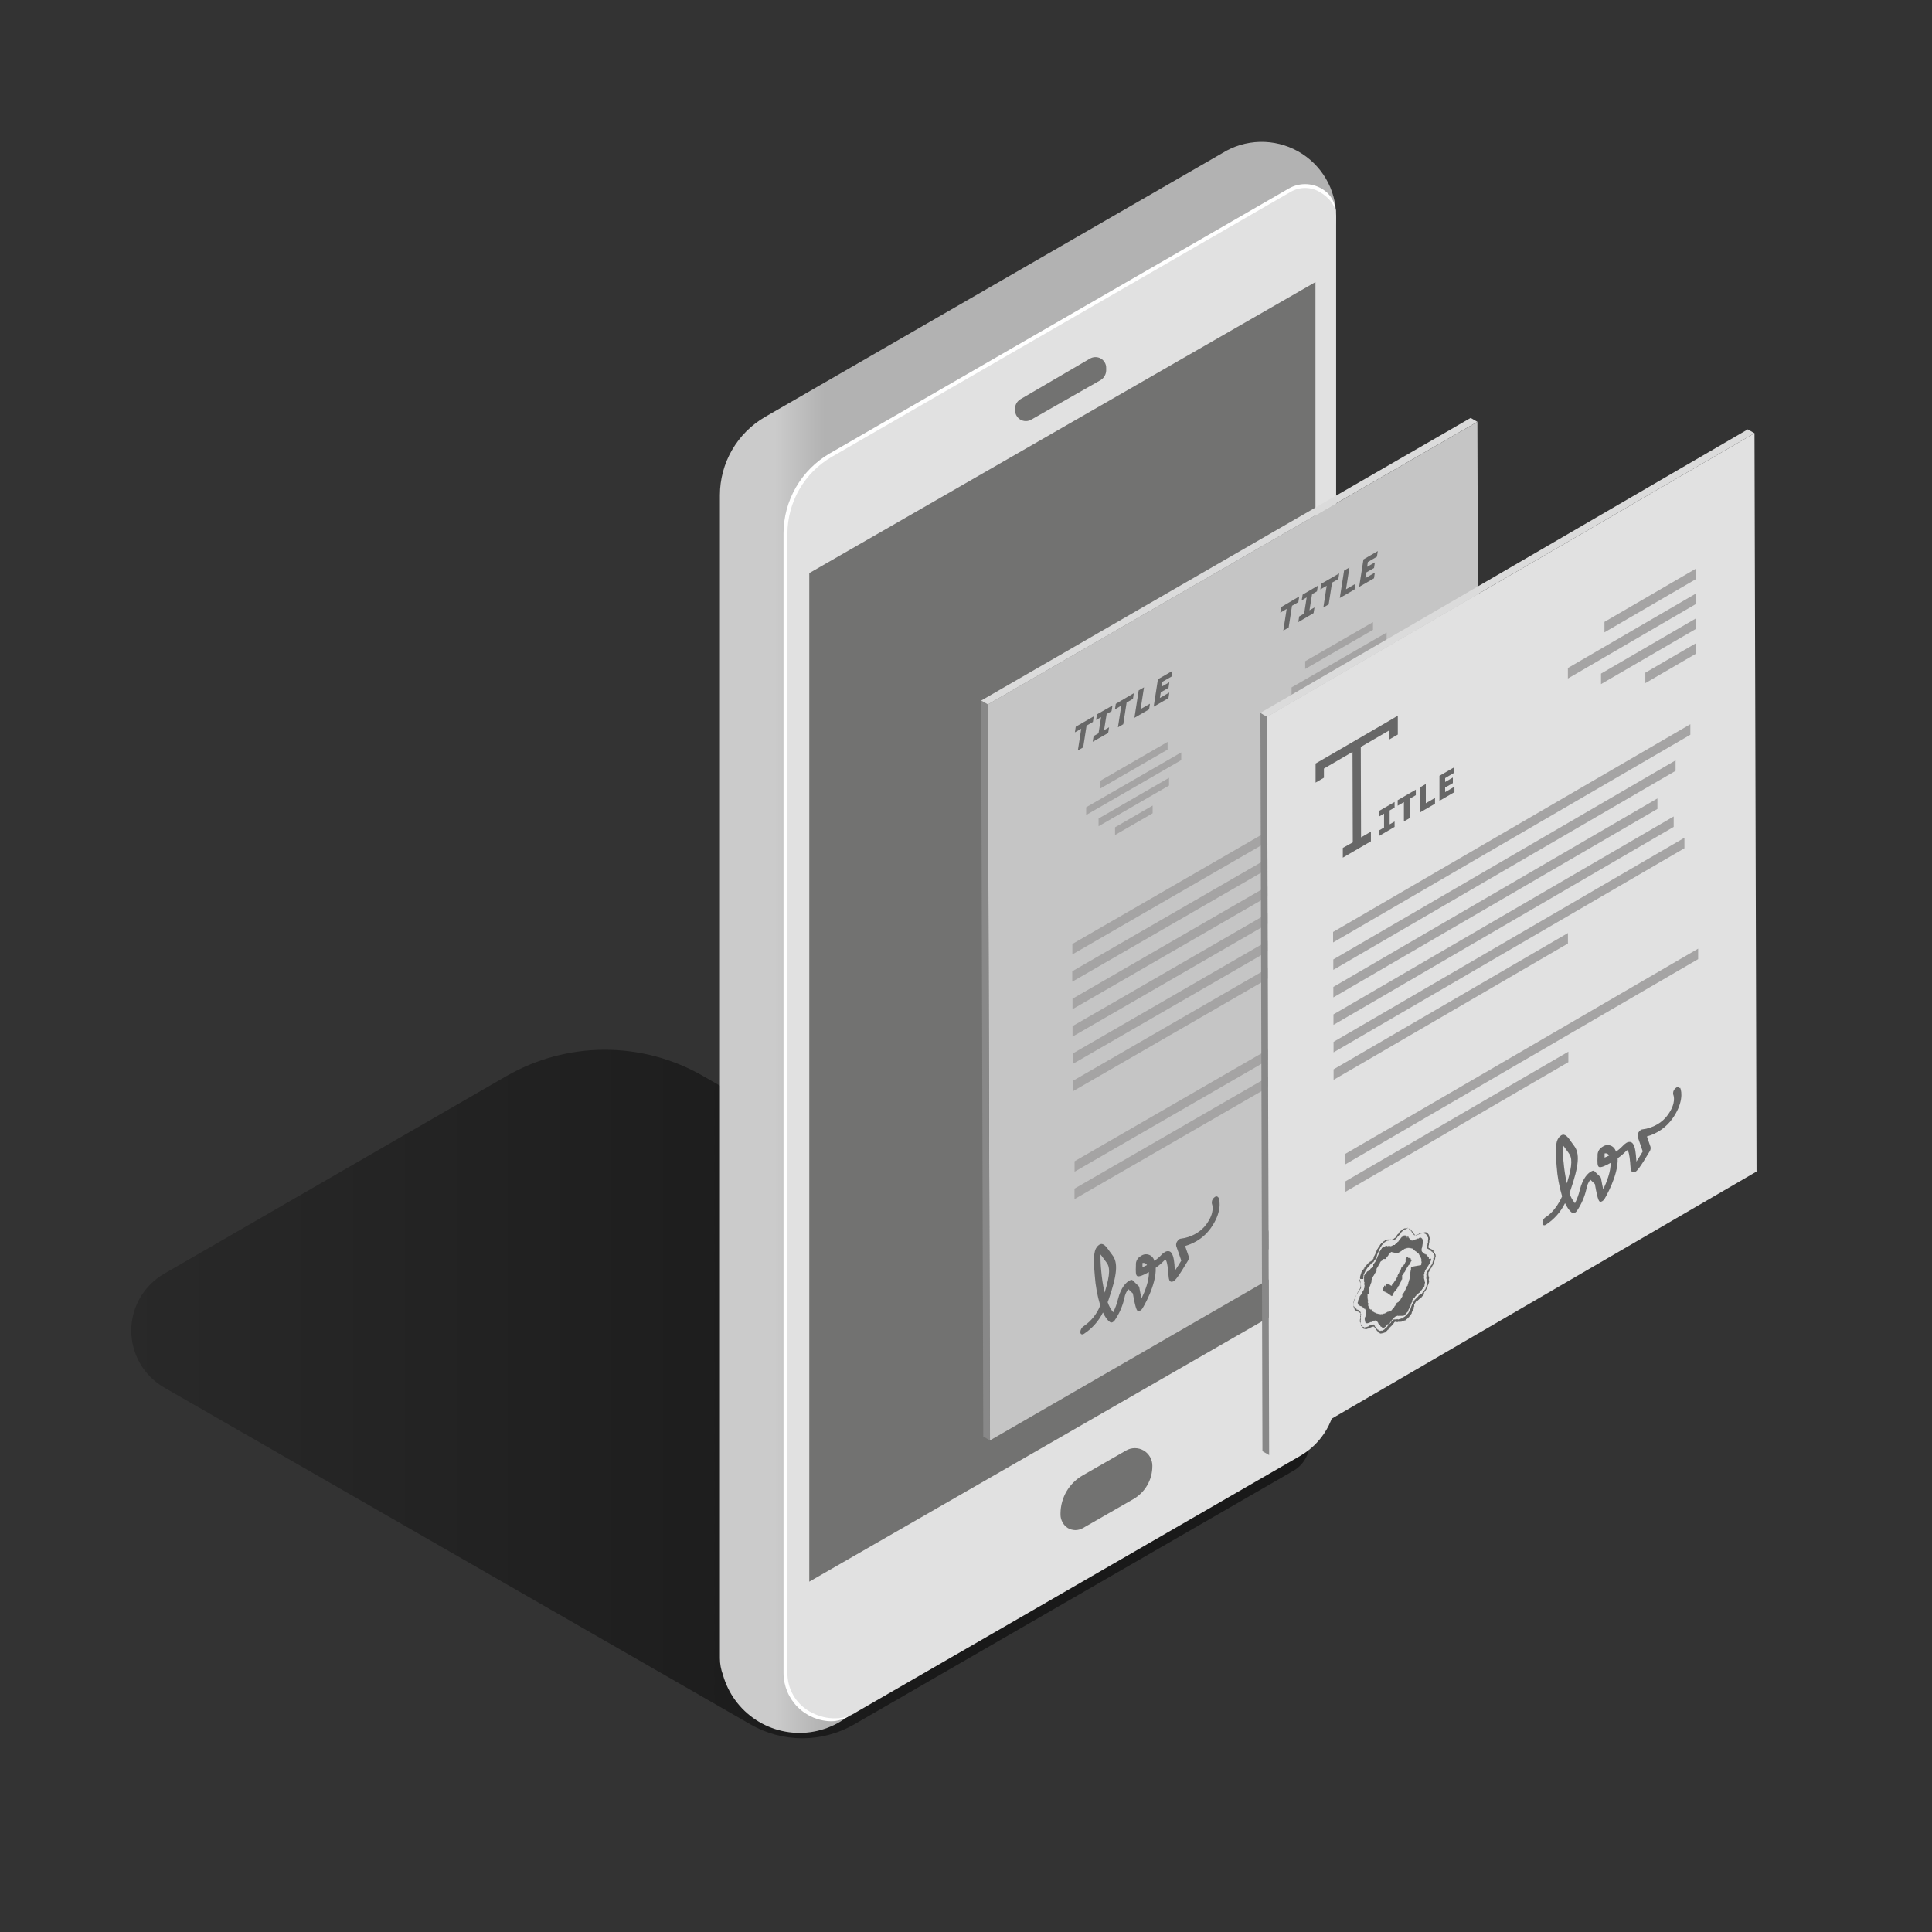 <svg width="500" height="500" viewBox="0 0 500 500" fill="none" xmlns="http://www.w3.org/2000/svg">
<rect x="0" y="0" width="500" height="500" fill="#333333" stroke="none"/>
<path d="M334.86 380.56L221.06 446.27C216.98 448.622 212.354 449.86 207.645 449.86C202.936 449.86 198.31 448.622 194.23 446.27L42.48 359.09C39.895 357.598 37.747 355.452 36.254 352.867C34.761 350.282 33.976 347.35 33.976 344.365C33.976 341.38 34.761 338.448 36.254 335.863C37.747 333.278 39.895 331.132 42.48 329.64L131 278.52C138.759 274.035 147.563 271.673 156.525 271.673C165.487 271.673 174.291 274.035 182.05 278.52L334.83 366.29C336.077 367.008 337.112 368.043 337.83 369.29C338.55 370.542 338.93 371.961 338.93 373.405C338.93 374.849 338.55 376.268 337.83 377.52C337.126 378.778 336.101 379.827 334.86 380.56Z" fill="url(#paint0_linear_1086_31211)"/>
<path d="M345.79 56C345.793 52.562 344.877 49.186 343.135 46.221C341.394 43.257 338.891 40.812 335.887 39.141C332.882 37.47 329.485 36.633 326.048 36.717C322.611 36.801 319.259 37.804 316.34 39.62L198 107.9C194.449 109.956 191.5 112.909 189.448 116.463C187.397 120.016 186.315 124.047 186.31 128.15V429.15C186.313 430.612 186.577 432.061 187.09 433.43C188.43 438.222 191.46 442.366 195.62 445.095C199.779 447.825 204.787 448.955 209.716 448.277C214.645 447.598 219.161 445.157 222.429 441.406C225.697 437.654 227.495 432.845 227.49 427.87C227.505 427.289 227.475 426.707 227.4 426.13L319.5 373C322.317 371.372 324.658 369.034 326.29 366.22C327.921 363.403 328.777 360.205 328.77 356.95V75.08C333.449 74.521 337.761 72.268 340.893 68.748C344.024 65.227 345.759 60.682 345.77 55.97L345.79 56Z" fill="url(#paint1_linear_1086_31211)"/>
<path d="M221.2 443.34L336.52 376.76C339.337 375.132 341.678 372.794 343.31 369.98C344.941 367.163 345.797 363.965 345.79 360.71V56.19C345.797 54.786 345.431 53.406 344.73 52.19C344.206 51.278 343.507 50.478 342.673 49.836C341.839 49.194 340.886 48.723 339.87 48.45C338.854 48.177 337.794 48.107 336.75 48.244C335.707 48.382 334.701 48.723 333.79 49.25L215 117.81C211.454 119.87 208.512 122.826 206.469 126.382C204.426 129.938 203.354 133.969 203.36 138.07V433C203.381 435.082 203.944 437.124 204.993 438.923C206.042 440.722 207.541 442.217 209.343 443.261C211.145 444.305 213.187 444.863 215.27 444.878C217.352 444.894 219.403 444.367 221.22 443.35L221.2 443.34Z" fill="#E1E1E1"/>
<path d="M215.23 445.46C211.931 445.442 208.773 444.123 206.44 441.79C204.107 439.458 202.788 436.299 202.77 433V138.05C202.78 133.859 203.888 129.744 205.983 126.114C208.078 122.484 211.087 119.466 214.71 117.36L333.5 48.81C334.791 48.05 336.262 47.65 337.76 47.65C339.258 47.65 340.729 48.05 342.02 48.81C344.69 50.35 345.79 52.81 345.79 55.93C345.79 53.21 343.88 51.03 341.52 49.67C340.38 49.002 339.082 48.65 337.76 48.65C336.438 48.65 335.141 49.002 334 49.67L215.23 118.25C211.759 120.268 208.877 123.159 206.87 126.636C204.863 130.113 203.801 134.055 203.79 138.07V433C203.777 435.014 204.302 436.994 205.309 438.738C206.316 440.481 207.77 441.925 209.52 442.92C213.11 444.99 217.64 445.42 221.22 443.35C219.26 444.46 217.34 445.46 215.23 445.46Z" fill="white"/>
<path d="M209.44 409.33L340.44 334V73L209.44 148.32V409.33Z" fill="#727271"/>
<path d="M284.88 98.35L266.88 108.61C266.457 108.852 265.978 108.979 265.49 108.98C265 108.978 264.518 108.851 264.09 108.61C263.677 108.367 263.333 108.023 263.09 107.61C262.842 107.187 262.701 106.71 262.68 106.22V105.86C262.667 105.353 262.791 104.852 263.04 104.41C263.276 103.976 263.621 103.611 264.04 103.35L282.04 92.83C282.473 92.571 282.966 92.43 283.47 92.42C283.971 92.415 284.464 92.543 284.9 92.79C285.314 93.032 285.658 93.376 285.9 93.79C286.159 94.221 286.291 94.717 286.28 95.22V95.84C286.276 96.342 286.142 96.835 285.89 97.27C285.651 97.71 285.303 98.082 284.88 98.35Z" fill="#727271"/>
<path d="M274.46 392.07V391.65C274.477 389.665 275.008 387.719 276 386C277.002 384.275 278.44 382.844 280.17 381.85L291.44 375.38C292.129 374.983 292.91 374.775 293.705 374.775C294.5 374.775 295.281 374.983 295.97 375.38C296.655 375.78 297.224 376.352 297.62 377.04C298.017 377.727 298.227 378.506 298.23 379.3V379.45C298.23 381.193 297.768 382.906 296.889 384.411C296.011 385.917 294.748 387.162 293.23 388.02L280.23 395.48C279.64 395.81 278.976 395.986 278.3 395.99C277.619 395.981 276.951 395.799 276.36 395.46C275.788 395.099 275.32 394.596 275 394C274.659 393.413 274.473 392.749 274.46 392.07Z" fill="#727271"/>
<path d="M382.35 109.17L382.89 299.63L256.21 372.77L255.67 182.3L382.35 109.17Z" fill="#C5C5C5"/>
<path d="M256.2 372.77L254.47 371.77L253.93 181.3L255.66 182.3L256.2 372.77Z" fill="#888888"/>
<path d="M255.66 182.3L253.93 181.3L380.6 108.16L382.34 109.16L255.66 182.3Z" fill="#DBDBDB"/>
<path d="M361.2 288.35C361.28 288.699 361.264 289.064 361.155 289.405C361.046 289.746 360.848 290.052 360.58 290.29C359.5 291.362 358.274 292.278 356.94 293.01C356.154 293.47 355.331 293.865 354.48 294.19C352.48 298.96 351.7 299.98 351.21 300.26C351.109 300.314 351.002 300.355 350.89 300.38C350.54 300.47 349.89 300.63 348.84 297.05L346.89 296.15C346.42 297.25 345.26 299.97 344.84 301.15C344.504 302.049 343.873 302.806 343.05 303.3L342.92 303.38C342.713 303.499 342.499 303.605 342.28 303.7C341.99 304.143 341.608 304.518 341.16 304.8C340.581 305.105 339.906 305.169 339.28 304.98C338.54 304.803 337.769 304.803 337.03 304.98C336.877 305.024 336.73 305.085 336.59 305.16C335.735 305.787 335.049 306.615 334.59 307.57C334.06 314.74 333.92 315.12 333.83 315.34C333.64 315.85 329.74 322.47 328.18 323.4C327.74 323.66 327.37 323.63 327.18 323.35C326.79 322.82 327.05 321.64 328.18 318.82C329.567 315.02 331.159 311.298 332.95 307.67C332.95 307.57 332.95 307.46 332.95 307.35C332.741 307.663 332.468 307.929 332.15 308.13C331.49 308.46 331.15 308.13 331 307.83C330.941 307.543 330.958 307.245 331.049 306.966C331.141 306.687 331.303 306.437 331.52 306.24C331.61 306.151 331.711 306.074 331.82 306.01C331.92 305.948 332.033 305.911 332.15 305.9C332.26 305.65 332.42 305.27 332.63 304.7C332.76 304.32 332.88 303.98 332.97 303.7C333.13 303.18 333.24 302.77 333.31 302.46C333.38 302.15 333.37 301.6 333.4 301.19C333.459 300.673 333.717 300.2 334.12 299.87L334.27 299.77C334.61 299.57 334.93 299.62 335.07 299.91C335.266 300.532 335.266 301.198 335.07 301.82C335 302.87 334.93 303.82 334.87 304.74C335.355 304.119 335.948 303.591 336.62 303.18C336.913 303.006 337.23 302.875 337.56 302.79C338.403 302.57 339.286 302.546 340.14 302.72C340.22 302.16 340.39 301.33 340.7 300.05L341.01 298.78C341.132 298.311 341.42 297.903 341.82 297.63C342.21 297.4 342.53 297.48 342.66 297.79C343.109 298.875 343.304 300.048 343.23 301.22L343.4 301.05C343.95 299.54 345.64 295.63 345.71 295.46C345.829 295.169 346.018 294.911 346.26 294.71L347 294L347.17 293.88C347.253 293.822 347.35 293.785 347.451 293.772C347.552 293.76 347.655 293.773 347.75 293.81L350.21 294.94C350.274 294.974 350.33 295.021 350.375 295.078C350.42 295.134 350.452 295.2 350.47 295.27C350.701 296.086 350.989 296.884 351.33 297.66C351.71 296.91 352.22 295.79 352.75 294.57C352.522 294.598 352.29 294.571 352.074 294.491C351.858 294.411 351.665 294.28 351.51 294.11C351.272 293.826 351.134 293.472 351.116 293.102C351.098 292.732 351.201 292.366 351.41 292.06C351.596 291.681 351.892 291.367 352.26 291.16C353.153 290.746 354.143 290.59 355.12 290.71C355.223 290.72 355.319 290.762 355.396 290.83C355.474 290.899 355.527 290.99 355.55 291.09C355.609 291.296 355.609 291.514 355.55 291.72C356.104 291.464 356.645 291.181 357.17 290.87C358.069 290.378 358.911 289.787 359.68 289.11C359.775 288.853 359.921 288.618 360.11 288.42C360.207 288.322 360.314 288.234 360.43 288.16C360.78 287.96 361.11 288.01 361.24 288.32L361.2 288.35ZM332.27 315.27C332.34 314.75 332.46 313.39 332.6 311.65C331.75 313.65 330.78 316.02 329.6 318.93C329.44 319.34 329.31 319.69 329.2 319.99C330.34 318.45 331.79 316.14 332.27 315.27Z" fill="#676767"/>
<path d="M369.76 247.61V250.32L278.1 303.24V300.53L369.76 247.61Z" fill="#A5A4A4"/>
<path d="M336 274.18V276.89L278.08 310.33V307.62L336 274.18Z" fill="#A5A4A4"/>
<path d="M338.52 244.58V247.28L277.62 282.44V279.74L338.52 244.58Z" fill="#A5A4A4"/>
<path d="M368.8 220V222.71L277.61 275.36V272.65L368.8 220Z" fill="#A5A4A4"/>
<path d="M366 214.51V217.21L277.57 268.27V265.56L366 214.51Z" fill="#A5A4A4"/>
<path d="M361.78 209.85V212.56L277.56 261.18V258.47L361.78 209.85Z" fill="#A5A4A4"/>
<path d="M366.5 200V202.7L277.5 254.06V251.36L366.5 200Z" fill="#A5A4A4"/>
<path d="M370.34 190.71V193.42L277.53 247V244.3L370.34 190.71Z" fill="#A5A4A4"/>
<path d="M315.33 309.86C315.84 310.95 316.07 314.02 313.33 317.86C312.335 319.243 311.057 320.399 309.58 321.25C308.672 321.768 307.705 322.174 306.7 322.46L307.63 325.14C307.673 325.34 307.676 325.546 307.638 325.747C307.6 325.948 307.523 326.139 307.41 326.31C304.94 330.49 304.16 331.31 303.75 331.56C303.68 331.6 303.606 331.633 303.53 331.66C302.53 332 302.47 330.9 302.38 329.74C302.38 329.39 302.32 329 302.27 328.58V328.48C302.19 327.81 301.98 326.06 301.56 326.02C301.425 326.092 301.306 326.191 301.21 326.31C300.569 326.974 299.862 327.57 299.1 328.09C299.31 332.62 295.74 338.51 295.7 338.57C295.549 338.826 295.336 339.039 295.08 339.19C294.994 339.244 294.899 339.281 294.8 339.3C294.32 339.39 294.02 339.44 293.18 334.75L292 333.62C291.485 334.294 291.142 335.084 291 335.92C290.542 338 289.683 339.97 288.47 341.72C288.345 341.888 288.189 342.031 288.01 342.14C287.928 342.196 287.834 342.233 287.735 342.248C287.637 342.264 287.536 342.258 287.44 342.23C287.37 342.23 286.44 341.77 285.44 339.67C284.327 341.916 282.632 343.823 280.53 345.19L280.42 345.25C279.94 345.49 279.57 345.25 279.59 344.67C279.612 344.378 279.701 344.096 279.851 343.844C280 343.593 280.205 343.379 280.45 343.22C282.398 341.913 283.895 340.038 284.74 337.85C283.985 335.337 283.512 332.748 283.33 330.13C282.84 324.71 283.23 323.27 284.17 322.38C284.283 322.273 284.407 322.18 284.54 322.1C285.54 321.53 286.31 322.63 287.26 323.98C287.47 324.27 287.67 324.56 287.85 324.78C289.4 326.72 289.15 329.85 286.92 336.31C286.84 336.55 286.75 336.78 286.66 337.01C286.975 337.96 287.459 338.844 288.09 339.62C288.636 338.547 289.053 337.412 289.33 336.24C290.12 333.04 291.53 331.86 292.23 331.45C292.36 331.373 292.497 331.309 292.64 331.26C292.722 331.228 292.811 331.219 292.898 331.235C292.985 331.251 293.065 331.291 293.13 331.35L294.69 332.86C294.777 332.951 294.833 333.066 294.85 333.19C295.02 334.19 295.24 335.25 295.42 336.05C296.32 334.2 297.42 331.38 297.34 329.21C295.99 329.99 294.77 330.49 294.34 330.26C293.91 330.03 293.9 329.05 293.97 327.52C293.97 327.31 293.97 327.13 293.97 327.02C294.002 326.624 294.13 326.241 294.343 325.905C294.555 325.569 294.846 325.289 295.19 325.09L295.32 325.01C295.615 324.8 295.957 324.666 296.316 324.62C296.675 324.574 297.039 324.617 297.378 324.746C297.716 324.874 298.017 325.084 298.255 325.357C298.492 325.63 298.659 325.957 298.74 326.31C299.362 325.903 299.936 325.426 300.45 324.89C300.735 324.554 301.073 324.267 301.45 324.04C301.72 323.865 302.038 323.777 302.36 323.79C303.56 323.87 303.79 325.79 303.95 327.24V327.34C303.95 327.79 304.04 328.21 304.06 328.58C304.055 328.677 304.055 328.773 304.06 328.87C304.52 328.18 305.14 327.19 305.72 326.24L304.41 322.48C304.366 322.274 304.365 322.062 304.406 321.855C304.447 321.649 304.53 321.453 304.65 321.28C304.796 321.039 304.994 320.833 305.23 320.68C305.337 320.615 305.456 320.574 305.58 320.56C306.959 320.399 308.29 319.957 309.49 319.26C310.568 318.649 311.502 317.813 312.23 316.81C314.47 313.71 313.74 311.81 313.65 311.59C313.584 311.309 313.593 311.015 313.675 310.738C313.758 310.46 313.911 310.21 314.12 310.01C314.22 309.909 314.331 309.818 314.45 309.74C314.79 309.54 315.11 309.58 315.25 309.89L315.33 309.86ZM285 328.9C285.155 330.795 285.446 332.677 285.87 334.53C287.45 329.53 287.23 327.81 286.31 326.66C286.12 326.42 285.91 326.13 285.69 325.82C285.47 325.51 285.12 325.01 284.81 324.65C284.789 326.069 284.853 327.488 285 328.9ZM295.66 327.95C296.066 327.787 296.463 327.603 296.85 327.4C296.706 327.15 296.474 326.961 296.2 326.87C296.026 326.831 295.845 326.831 295.67 326.87C295.67 327.2 295.67 327.66 295.67 327.97" fill="#676767"/>
<path d="M302.17 192V194L284.62 204.14V202.14L302.17 192Z" fill="#A5A4A4"/>
<path d="M302.54 201.3V203.3L284.31 213.83V211.83L302.54 201.3Z" fill="#A5A4A4"/>
<path d="M305.7 194.72V196.72L281.1 210.92V208.92L305.7 194.72Z" fill="#A5A4A4"/>
<path d="M298.3 208.48V210.48L288.57 216.1V214.1L298.3 208.48Z" fill="#A5A4A4"/>
<path d="M287.91 182.58L287.67 184.05L286.4 184.79L285.73 188.97L287.03 188.22L286.79 189.69L282.79 191.97L283.02 190.5L284.3 189.76L284.96 185.59L283.67 186.33L283.91 184.87L287.91 182.58Z" fill="#676767"/>
<path d="M283.06 185.39L282.84 186.84L281.2 187.79L280.33 193.42L278.95 194.21L279.82 188.59L278.18 189.53L278.4 188.08L283.06 185.39Z" fill="#676767"/>
<path d="M293.43 179.4L293.21 180.86L291.57 181.81L290.7 187.43L289.32 188.23L290.19 182.6L288.55 183.6L288.77 182.15L293.43 179.4Z" fill="#676767"/>
<path d="M296.07 177.88L295.19 183.51L297.61 182.12L297.39 183.58L293.59 185.77L294.69 178.68L296.07 177.88Z" fill="#676767"/>
<path d="M303.42 173.63L303.2 175.09L300.81 176.46L300.63 177.71L302.63 176.56L302.41 178.02L300.41 179.17L300.17 180.63L302.62 179.22L302.4 180.68L298.57 182.89L299.67 175.8L303.42 173.63Z" fill="#676767"/>
<path d="M355.33 161V163L337.78 173.13V171.13L355.33 161Z" fill="#A5A4A4"/>
<path d="M355.69 170.29V172.29L337.45 182.82V180.82L355.69 170.29Z" fill="#A5A4A4"/>
<path d="M358.86 163.7V165.7L334.26 179.9V177.9L358.86 163.7Z" fill="#A5A4A4"/>
<path d="M351.46 177.47V179.47L341.73 185.09V183.09L351.46 177.47Z" fill="#A5A4A4"/>
<path d="M341.07 151.57L340.83 153.04L339.56 153.77L338.89 157.95L340.19 157.2L339.95 158.67L336 161L336.23 159.53L337.51 158.79L338.17 154.61L336.88 155.36L337.12 153.89L341.07 151.57Z" fill="#676767"/>
<path d="M336.23 154.37L336.01 155.83L334.37 156.77L333.5 162.4L332.12 163.2L332.99 157.57L331.34 158.57L331.57 157.11L336.23 154.37Z" fill="#676767"/>
<path d="M346.59 148.39L346.37 149.85L344.73 150.79L343.86 156.42L342.48 157.22L343.35 151.59L341.71 152.54L341.93 151.08L346.59 148.39Z" fill="#676767"/>
<path d="M349.23 146.86L348.35 152.5L350.77 151.1L350.55 152.56L346.74 154.76L347.85 147.66L349.23 146.86Z" fill="#676767"/>
<path d="M356.57 142.62L356.35 144.07L354 145.45L353.82 146.69L355.82 145.54L355.6 147L353.6 148.15L353.36 149.62L355.81 148.2L355.59 149.66L351.75 151.88L352.86 144.78L356.57 142.62Z" fill="#676767"/>
<path d="M454.06 112.12L454.59 303.2L328.45 376.57L327.91 185.49L454.06 112.12Z" fill="#E1E1E1"/>
<path d="M328.45 376.57L326.72 375.57L326.19 184.49L327.91 185.49L328.45 376.57Z" fill="#888888"/>
<path d="M327.91 185.49L326.19 184.49L452.33 111.12L454.06 112.12L327.91 185.49Z" fill="#DBDBDB"/>
<path d="M405.78 241.47V244.18L345.13 279.46V276.74L405.78 241.47Z" fill="#A5A4A4"/>
<path d="M435.93 216.81V219.53L345.12 272.35V269.63L435.93 216.81Z" fill="#A5A4A4"/>
<path d="M433.15 211.3V214L345.1 265.24V262.52L433.15 211.3Z" fill="#A5A4A4"/>
<path d="M428.94 206.63V209.35L345.07 258.13V255.41L428.94 206.63Z" fill="#A5A4A4"/>
<path d="M433.64 196.78V199.49L345.06 251V248.3L433.64 196.78Z" fill="#A5A4A4"/>
<path d="M437.46 187.43V190.15L345 243.91V241.19L437.46 187.43Z" fill="#A5A4A4"/>
<path d="M439.48 245.51V248.22L348.19 301.32V298.6L439.48 245.51Z" fill="#A5A4A4"/>
<path d="M405.89 272.17V274.88L348.21 308.43V305.71L405.89 272.17Z" fill="#A5A4A4"/>
<path d="M438.91 166.47V169.18L425.81 176.8V174.09L438.91 166.47Z" fill="#A5A4A4"/>
<path d="M438.88 153.62V156.33L405.77 175.6V172.88L438.88 153.62Z" fill="#A5A4A4"/>
<path d="M438.86 147.19V149.9L415.23 163.65V160.94L438.86 147.19Z" fill="#A5A4A4"/>
<path d="M438.89 160.05V162.77L414.34 177.05V174.33L438.89 160.05Z" fill="#A5A4A4"/>
<path d="M371.57 325.08L371.47 325.38V325.48L371.38 325.58L371.44 325.67L371.38 325.87V325.93L371.28 326.08V326.27L371.22 326.34L371.27 326.4L371.16 326.53L371.21 326.6L371.1 326.73V326.93L371 326.99V327.07V327.2H370.91V327.36H370.78L370.85 327.46H370.72V327.55L370.67 327.68L370.57 327.8L370.49 328.09H370.42H370.35V328.25H370.26V328.4L370.12 328.48V328.58L370.05 328.63V328.78H369.96V328.87L369.89 329.07L369.82 329.12L369.7 329.24V329.32L369.64 329.47L369.71 329.55V329.65V329.79L369.59 329.94H369.69V330.08V330.18L369.75 330.31V330.46L369.84 330.63H369.89L369.82 330.74L369.76 330.84L369.83 330.91V331L369.74 331.12L369.81 331.32L369.72 331.43L369.84 331.54V331.86L369.72 331.97H369.8L369.7 332.19V332.24L369.64 332.31V332.43L369.46 332.77V333.03L369.39 333.1L369.32 333.16V333.3V333.44H369.22L369.12 333.71L369.03 333.83L368.82 334.23H368.74L368.63 334.43H368.53V335H368.46V335.1H368.39L368.27 335.3H368.2V335.43H368.12L368.03 335.55H367.96V335.67H367.9V335.79H367.83H367.72L367.64 335.96H367.58V336.09H367.42L367.17 336.34L367.08 336.45L367.01 336.37V336.45L366.92 336.59H366.75L366.67 336.77H366.61H366.5L366.18 337.3V337.37L366.11 337.43V337.5L365.99 337.63V337.7L366 338L366.07 338.07L365.94 338.13L365.88 338.32V338.52V338.65L365.62 339.23L365.37 339.6V339.9H365.3L365.22 340.11L365.09 340.2L365.02 340.42H364.91V340.51L364.85 340.66H364.74L364.69 340.82L364.34 341.1V341.23H364.17V341.38H364.11H364.05L363.86 341.66L363.3 341.79L363.19 341.88L363 342V341.87L362.93 342L362.86 341.9L362.72 342.07V342L362.58 342.14L362.47 342.02L362.19 342.17L362 342L361.92 342.09L361.72 342.15H361.38V342L361.25 342.09L361.18 342.15V342L361.08 342.15V342.04L360.91 342.17H360.85L360.79 342.37H360.71V342.49L360.53 342.58L360.45 342.71L360.34 342.8L360.28 342.96L359.99 343.28H359.92L359.85 343.43L359.63 343.57V343.72L359.54 343.67L359.48 343.85H359.4L359.33 344V344.1H359.26L359.04 344.21V344.38H358.97L358.86 344.43V344.54H358.8V344.67L358.74 344.61L358.64 344.71L358.49 344.84L358.19 344.9L358 345H357.86L357.79 345.11V344.98L357.72 345.06H357.64L357.56 345.17V345.11V345.05L357.48 345.14V345.03L357.41 345.09L357.29 345.17V345.03L357.22 345.13V345.06L357.13 345.16V344.96L357.05 345.04V344.93L356.94 345.05V344.85L356.83 344.95V344.88H356.76L356.68 344.69H356.58L356.64 344.53L356.52 344.62V344.46H356.45H356.37V344.35H356.28V344.2H356.21L356.14 344.09V343.98H356.05V343.78L355.92 343.87V343.61L355.71 343.52V343.44H355.63V343.34H355.51H355.37H355.24L355.17 343.47V343.38H355L354.94 343.48H354.85L354.74 343.59V343.49L354.67 343.64V343.5L354.55 343.71V343.62V343.57L354.43 343.75V343.69H354.29L354.17 343.88L354.05 343.75L353.88 343.9L353.82 343.97V343.85L353.75 343.93L353.59 344.01V343.93L353.48 343.85L353.34 344L353.18 343.84L353.09 343.93L352.88 343.87L352.79 343.69L352.64 343.54L352.5 343.38H352.4V343.22H352.33L352.24 343.17L352.32 343.04H352.22V342.89H352.15L352.25 342.63H352.12V342.54L352.06 342.46L352.12 342.36V342.19L352.21 341.85H352.12V341.76V341.65L352.21 341.55H352.1L352.19 341.44L352.1 341.36L352.22 341.25H352.16L352.25 341.15H352L352.07 341.05L352.2 340.7V340.48L352.25 340.34V340.04H352.18V339.86H352.01V339.75V339.66L351.89 339.79V339.71L351.81 339.76L351.86 339.59L351.77 339.67L351.59 339.56L351.54 339.4L351.38 339.5V339.39L351.3 339.44V339.32H351V339.21H350.89L350.79 339L350.7 338.9H350.56V338.77H350.48L350.54 338.63L350.41 338.57V338.35H350.33L350.38 338.25H350.27L350.32 338.15V338.05H350.27L350.35 337.81L350.26 337.69L350.36 337.57H350.25L350.35 337.46H350.26L350.33 337.37H350.24L350.36 337.2H350.29L350.38 337.05L350.33 336.94L350.48 336.79L350.39 336.74L350.52 336.66L350.44 336.61L350.53 336.54V336.41L350.65 336.34V336.27V336V335.94L350.79 335.54L350.9 335.49V335.41V335.34L351.05 335.24V335.16V335.08L351.2 334.91V334.82H351.29V334.68H351.39V334.58L351.63 334.3V334.21L351.86 333.93V333.76H351.99V333.66L352.12 333.56V333.48L352.18 333.43L352.28 333.13L352.19 332.94L352.25 332.78L352.19 332.71V332.57L352.1 332.52L352.15 332.42H352.1V331.96L352.04 331.89L352.1 331.79H352.05L352.13 331.67H352.02L352.07 331.58L351.98 331.52V331.43L352.03 331.34H351.94L352.01 331.24L351.93 331.05L352.05 330.93L351.98 330.78V330.46L352.09 330.06L352.17 329.92L352.1 329.87L352.19 329.8L352.28 329.61V329.33L352.37 329.27L352.46 329.22L352.4 329.13L352.49 329.08L352.62 328.73H352.7V328.64L352.81 328.55H352.88L352.94 328.31H353.01H353.1V328L353.18 327.88L353.26 327.75H353.4V327.58H353.48L353.63 327.46L353.71 327.31H353.77V327.21H353.89L353.96 327.01H354L354.09 326.88H354.21L354.35 326.68L354.42 326.77V326.6L354.49 326.66V326.52H354.55H354.71V326.37H354.87L355.11 326.15L355.27 326.06V325.86H355.38V325.77L355.48 325.72V325.64V325.43L355.57 325.37L355.52 325.3L355.7 324.96L355.77 324.89V324.82L355.93 324.56V324.49L356.05 324.3L355.98 324.23L356.16 324.04L356.1 323.97L356.23 323.85V323.72L356.33 323.6V323.53V323.46L356.43 323.34V323.26L356.57 323.16V323.08L356.66 322.96V322.87H356.76L356.87 322.6L357.08 322.42V322.33V322.23L357.2 322.16L357.25 321.99H357.34L357.44 321.76H357.62V321.59L357.71 321.65L357.84 321.45H357.96V321.34L358.12 321.28L358.17 321.14L358.23 321.25L358.34 321.06V321.18L358.4 321H358.55H358.64L358.76 320.85L358.93 320.92L359.09 320.82L359.2 320.74V320.85L359.32 320.76H359.43V320.81L359.55 320.73V320.87L359.65 320.71V320.86L359.73 320.76V320.85L359.96 320.71V320.83L360.12 320.77V320.88L360.27 320.74H360.36V320.85L360.43 320.77V320.84L360.5 320.77L360.79 320.52H360.86V320.44L360.97 320.37H361.1V320.28L361.26 320.15V320.06L361.37 319.83H361.46V319.71H361.55L361.65 319.48H361.73V319.4L361.91 319.32V319.22H361.98V319L362.21 318.9V318.77H362.28L362.35 318.59H362.41L362.63 318.49L362.77 318.28H362.93V318.12L362.99 318.2L363.04 318.12L363.14 318.02H363.29L363.45 317.87L363.53 317.94H363.67L363.79 317.83L363.95 317.74V317.9L364.08 317.78V317.89L364.15 317.83L364.22 317.76V317.87L364.36 317.77V317.92L364.44 317.84L364.5 317.9H364.61V318V318.12H364.72L364.81 318.07V318.22L365 318.31L364.95 318.45L365.09 318.34V318.51H365.18L365.12 318.65L365.23 318.58V318.66H365.36L365.27 318.84H365.34H365.41V319.01L365.52 318.95L365.45 319.1H365.52L365.63 319.23V319.32L365.81 319.52H365.95V319.65H366.03H366.16V319.74V319.79L366.23 319.64L366.31 319.73L366.51 319.64L366.57 319.53V319.61L366.63 319.5V319.58L367.09 319.37H367.18L367.26 319.21V319.34L367.32 319.25L368 319V319.13L368.21 319.02H368.3V319.07L368.38 318.92L368.54 319.02L368.61 318.94H368.74L368.81 318.88V318.94L368.95 318.83V319L369.06 318.86L369.13 319L369.21 318.93V319.02L369.29 318.97V319.14L369.44 319.04L369.39 319.2L369.6 319.27L369.66 319.47L369.82 319.55L369.77 319.73L369.89 319.67L369.8 319.82L369.96 319.92L369.87 320.23H370V320.33V320.46V320.64V320.74L369.95 320.83L369.86 320.93H369.92V321.3L369.87 321.73L369.81 321.87V321.98V322.03V322.17L369.75 322.25H369.8L369.71 322.35V322.45V322.56V322.66L369.66 322.75H369.73V323.02H370V323.16H370.07H370.2L370.32 323.28L370.4 323.22V323.29H370.53V323.39H370.68L370.84 323.53H370.96V324L371.06 324.09L371.17 324.01L371.12 324.16H371.2V324.26H371.39V324.35V324.59L371.55 324.68L371.48 324.81H371.54V325.01L371.63 325.18L371.57 325.28H371.66L371.57 325.08ZM371.33 325.4L371.38 325.31H371.26V325.24H371.2L371.32 325.1H371.23L371.28 324.95L371.19 324.85V324.63H371.04L371.09 324.51H371.01L371.06 324.39L370.9 324.32V324.22H370.8L370.71 323.98L370.61 323.9H370.45V323.8L370.37 323.85V323.71L370.3 323.66L370.21 323.73V323.55L370.12 323.61V323.51L370.02 323.61V323.51H369.95H369.88V323.33H369.72V323.19L369.6 323.29V323.15L369.49 323.23V323.13L369.38 323.2L369.43 323.01H369.33L369.38 322.85L369.3 322.77L369.43 322.58H369.32L369.44 322.46H369.34L369.42 322.36L369.34 322.28L369.46 322.17H369.4L369.45 322.08V321.72L369.56 321.62V321.57H369.51L369.63 321.4H369.58H369.53L369.6 321.18H369.51L369.58 321.07V320.97L369.67 320.86H369.57L369.65 320.52H369.59V320.19H369.44L369.55 320.03L369.43 320.08V319.91H369.36V319.82L369.3 319.62L369.12 319.57V319.43H369.01V319.33L368.88 319.38V319.29H368.81L368.36 319.15L368.29 319.22V319L368.19 319.13V319.07L368.07 319.19V319.14V319.08L367.99 319.21V319.14L367.77 319.3V319.17L367.6 319.32L367.35 319.41L367.05 319.49H366.96L366.89 319.63V319.55H366.75L366.53 319.77V319.7V319.62L366.45 319.78V319.71H366.2V319.61H366.11V319.48V319.39H365.93V319.31V319.19H365.85L365.78 319.13V319.05H365.71V318.85L365.57 318.96L365.62 318.83L365.56 318.69H365.45L365.39 318.62V318.45L365.24 318.51V318.42H365.15V318.25H365L365.07 318.08L364.93 318.21V318.07L364.82 318.16V318.08L364.76 317.93L364.65 318.04L364.59 317.89H364.52L364.37 317.81L364.26 317.74L364.11 317.92V318L364.04 318.07V317.97L364 318L363.84 318.11V318.04L363.78 318.16H363.55H363.5L363.45 318.28L363.24 318.33L363.19 318.43L363.03 318.49V318.64H362.85V318.79H362.73L362.65 318.95L362.53 319V319.09V319.18L362.42 319.24V319.35H362.28V319.44L362.17 319.52V319.64H362.07L361.91 319.89L361.82 320H361.68V320.1V320.2L361.56 320.25L361.49 320.42H361.4L361.29 320.65H361.11V320.83L361.05 320.75L360.89 320.9L360.82 320.79L360.75 320.89H360.62L360.53 321.01V320.85L360.39 321.01V320.85L360.29 321.02L360.18 320.94L360.11 320.87L359.98 320.99L359.84 320.86L359.67 320.94L359.56 321.01V320.9L359.32 321.04L359.21 321.13L359.14 321.01L359.06 321.17V321.04L358.99 321.15V321.08L358.88 321.14L358.77 321.29V321.21L358.61 321.34L358.56 321.27L358.46 321.45L358.36 321.51L358.3 321.45V321.55H358.24L357.94 321.97H357.87V322.06L357.76 322.13L357.63 322.19V322.27L357.48 322.43V322.51L357.4 322.74H357.3V322.85H357.2V323.07H357.11V323.15L356.95 323.32V323.4L356.89 323.45L356.96 323.54L356.76 323.79L356.81 323.86L356.72 323.92V324.06L356.65 324.12L356.49 324.39V324.59L356.36 324.79L356.43 324.86L356.32 324.93V325.13L356.16 325.33V325.54L356.03 325.66L355.93 325.84V325.99L355.81 326.19L355.72 326.12L355.65 326.29H355.58V326.38V326.48H355.52L355.44 326.65L355.37 326.58V326.7H355.27L355.18 326.84H355.12H355.01L354.92 326.99V327.1H354.81L354.57 327.35H354.5V327.52H354.38V327.63L354.3 327.58V327.71H354.24L354.12 327.92L354.02 327.86V327.95V328.05H353.89V328.18H353.79V328.28L353.63 328.52H353.56L353.35 328.91L353.3 329.12L353.19 329.23V329.3L353.14 329.49L353.05 329.55L352.98 329.62L353.06 329.68L352.93 329.82L352.88 330.09L352.94 330.14L352.85 330.22H352.91L352.82 330.31V330.86V331H352L351.88 331.11H351.94L351.83 331.24L351.89 331.43V331.56L351.84 331.65H351.95L352 332H352.06V332.18V332.26H352.11H352.17L352.05 332.41H352.17L352.1 332.64H352.17L352.12 332.74H352.18L352.08 332.92L352.19 332.98L352.07 333.09L352.02 333.39L351.85 333.63L351.77 333.91L351.64 334V334.11H351.53L351.47 334.41L351.24 334.61V334.69V334.83L351.15 334.94L351.04 335.13V335.21L350.93 335.4H350.84V335.48L350.75 335.82L350.67 335.87L350.51 336.33L350.43 336.47V336.59V336.64L350.31 336.86H350.36L350.27 336.96V337.06V337.18V337.28V337.37H350.34L350.29 337.47L350.24 337.68L350.34 337.78L350.29 337.95H350.35L350.43 338.07L350.49 338.26H350.57V338.35L350.66 338.43V338.53H350.8L350.94 338.69H351.06V338.89L351.17 338.96L351.28 338.86V339L351.36 338.95V339.05L351.55 338.95V339.03L351.64 339.2H351.85V339.34H351.92L351.98 339.47L352.13 339.54L352.08 339.65H352.18L352.08 339.94H352.13V340.04L352.04 340.14L352.11 340.23V340.43V340.48L352.02 340.64V340.81L352 341H352.07L351.98 341.16H352.06L351.99 341.31V341.47L351.9 341.57H351.97V341.68L351.9 341.78L352.01 341.84L351.89 341.97H352.02L351.9 342.11H351.97V342.19H352.03V342.33L352.14 342.48V342.56V342.65H352.25L352.19 342.77H352.27L352.22 342.96L352.33 342.91V343H352.44V343.13H352.52L352.63 343.19V343.42L352.71 343.37V343.47L352.83 343.42H353V343.59L353.09 343.48L353.15 343.56V343.61L353.22 343.54L353.38 343.48L353.45 343.55L353.66 343.43H353.75L353.81 343.36V343.43L353.93 343.32H354.06L354.27 343.17V343.27L354.44 343.05L354.69 342.97V343.09L354.76 342.96H354.89L354.95 342.88L355.06 342.77L355.27 342.83L355.49 342.75V342.83V342.93H355.7V343.06L355.84 343.16V343.26V343.39H356.04V343.5L356.16 343.56L356.08 343.72L356.19 343.65V343.77H356.26V343.86L356.38 343.92V344.03L356.5 343.94L356.45 344.08H356.54V344.17L356.63 344.09V344.19L356.74 344.11V344.22V344.35L356.88 344.29V344.37L356.99 344.27L357.05 344.43H357.28L357.36 344.33V344.48L357.42 344.42L357.54 344.33L357.65 344.45L357.77 344.31H357.86L357.92 344.24L358.27 344.09L358.32 343.97H358.37V343.87H358.48V343.77L358.75 343.61V343.47L358.84 343.54L358.98 343.39L359.1 343.18L359.18 343.05H359.25L359.62 342.61L359.94 342.36L360.07 342.04H360.14L360.27 341.83H360.4L360.52 341.61L360.61 341.67V341.55L360.72 341.46H361.14H361.25L361.34 341.34V341.49L361.43 341.37L361.48 341.49L361.62 341.34V341.5L361.75 341.37L361.84 341.51L362.11 341.36L362.21 341.48L362.28 341.38L362.48 341.29L362.82 341.18V341.3L362.93 341.18L362.98 341.1V341.21L363.04 341.05V341.14L363.34 340.84L363.39 340.9V340.77H363.55L363.64 340.66L363.75 340.6L363.82 340.44H363.95L364.1 340.18H364.18L364.23 340.02H364.3L364.45 339.87V339.75H364.57V339.57H364.67V339.42V339.34L364.73 339.29L364.92 339.05L364.85 338.96L364.94 338.91L365.03 338.78V338.71L365.11 338.65L365.06 338.58L365.16 338.52V338.38L365.21 338.18L365.35 337.85L365.42 337.79L365.35 337.72L365.42 337.65L365.53 337.45V337.38L365.65 337.31V337.24L365.72 337.11V337.04L365.79 336.98L365.86 336.92V336.84L365.96 336.79V336.56H366.07V336.44H366.14V336.32H366.28V336.2H366.39V336.06H366.52V335.92H366.58V335.83L366.79 335.74L366.88 335.61L366.95 335.68V335.52H367.06V335.44V335.34H367.12L367.21 335.22H367.32V335.12L367.47 334.99H367.54V334.87L367.71 334.81V335L367.94 334.88L368.13 334.54L368.25 334.38H368.32L368.43 334.19L368.69 333.84V333.75H368.79L368.88 333.63V333.55L368.96 333.43V333.29L369.06 333.22L368.99 333.16L369.13 333.08V333.02L369.06 332.97L369.15 332.89L369.22 332.81L369.14 332.71L369.22 332.62L369.29 332.42L369.18 332.34L369.33 332.09L369.25 331.95H369.2L369.3 331.83H369.24L369.19 331.69L369.25 331.59L369.31 331.37H369.18L369.25 331.02H369.16L369.11 330.77L369.16 330.49V330.21V330.07V329.94L369.1 329.85L369.17 329.71V329.44H369.28V329.35L369.39 329.24V329L369.57 328.85V328.68L369.64 328.63V328.49H369.72L369.83 328.39V328.3L370.06 328.02V327.93L370.18 327.74H370.27L370.21 327.64H370.31V327.48H370.43V327.4H370.53L370.47 327.31L370.54 327.26V327.18L370.75 326.86V326.6L370.83 326.47L370.89 326.27V326.04L371 325.82L370.92 325.68L370.99 325.58" fill="#616160"/>
<path d="M370.42 325.74L370.36 325.84H370.41L370.36 325.93L370.3 326.02H370.35L370.3 326.15H370.35L370.28 326.22V326.41L370.14 326.47L370.21 326.54L370.16 326.61V326.68L370.07 326.8L370 327V327.09L369.84 327.18V327.25L369.74 327.37V327.46H369.66L369.61 327.6V327.69H369.5V327.77L369.39 327.87V327.97L369.26 328.06V328.15L369.15 328.25V328.34V328.42H369.08L368.99 328.53L368.93 328.74L368.77 328.91V329.13L368.63 329.25V329.51V329.58V329.7L368.51 329.79V329.86V329.92L368.46 330.06H368.53V330.25H368.59L368.49 330.37H368.6L368.54 330.46L368.48 330.62L368.55 330.75V330.88V330.97L368.63 331.15V331.23H368.68L368.63 331.33H368.69V331.48V331.56H368.76L368.69 331.68L368.8 331.84V331.99L368.72 332.1L368.79 332.18V332.3L368.7 332.41L368.65 332.6H368.71L368.65 332.67V332.73V332.86L368.59 332.93V333L368.46 333.12V333.2L368.38 333.25H368.32V333.4V333.5H368.26H368.18L368.07 333.59L368.01 333.74L367.92 333.86L367.82 333.94H367.75V334.01H367.69V334.1L367.56 334.32H367.49H367.43V334.4L367.34 334.51V334.6H367.17L367.08 334.77L366.99 334.88L366.92 334.81L366.72 335V335.08L366.56 335.13V335.28H366.5L366.41 335.4L366.21 335.57V335.65L366.09 335.82L365.98 335.9L365.81 336.03V336.14L365.65 336.21V336.37H365.56V336.45L365.47 336.5V337L365.33 337.05V337.12V337.19L365.27 337.25V337.32L365.18 337.38V337.45V337.59L365.09 337.66V337.79L365.04 337.86L365.11 337.93L365 338L364.94 338.06V338.13V338.2L364.89 338.27L364.74 338.46V338.53V338.6L364.61 338.66L364.69 338.73L364.6 338.79V338.86L364.5 338.91V339.05L364.38 339.31V339.46H364.29V339.55H364.2V339.65H364.13L363.95 339.85L363.9 340.04H363.83H363.76V340.13L363.61 340.25H363.56L363.45 340.39L363.29 340.49H363L362.93 340.56L362.86 340.5L362.74 340.6V340.47L362.65 340.59V340.45L362.52 340.55L362.45 340.61V340.44L362.37 340.57L362.26 340.48L362.17 340.6V340.47L362.09 340.57V340.49L361.96 340.62V340.5L361.89 340.55H361.75L361.68 340.48L361.57 340.56L361.5 340.63L361.43 340.56H361.34L361.28 340.65H361.19L361.08 340.82V340.71L361.03 340.84H360.92L360.87 340.94V341.03L360.81 340.98V341.08H360.69V341.21H360.58V341.31L360.47 341.37L360.39 341.51H360.31L360.24 341.66V341.73H360.1V341.82L360.03 341.97L359.94 342.09H359.85V342.23H359.77V342.31L359.7 342.46L359.61 342.58H359.52V342.66L359.42 342.75H359V342.91H358.94H358.87V343.03H358.79L358.63 343.31H358.57V343.4H358.51H358.46L358.37 343.53L358.32 343.48L358.27 343.56L358.16 343.66V343.58L358.09 343.7V343.58L358.02 343.68H357.92L357.85 343.74V343.65H357.67V343.58V343.44H357.56V343.34L357.47 343.4L357.26 343.26V343.16H357.18L357.23 343.03V342.94H357.18L357 343V342.85H356.91V342.78V342.61H356.82H356.73V342.44H356.64L356.71 342.28L356.58 342.37L356.64 342.22H356.56V342.1H356.5H356.42V342H356.35H356.24L356.19 341.85H356.01L355.95 341.79L355.89 341.7H355.83L355.73 341.87V341.72L355.65 341.85L355.58 341.74L355.51 341.87V341.82L355.34 341.97V341.9L355.27 342.03L355.14 341.94L355.07 342.12V342.04L354.91 342.15L354.86 342.21L354.78 342.09L354.71 342.21L354.62 342.15L354.51 342.26L354.45 342.36V342.26L354.34 342.35L354.28 342.43L354.11 342.37L354.04 342.48V342.41L353.98 342.46L353.91 342.52V342.4L353.78 342.49V342.4L353.65 342.48H353.58V342.4H353.45V342.26H353.32L353.39 342.1H353.25L353.33 341.96H353.28L353.2 341.91L353.29 341.78L353.18 341.62V341.53L353.23 341.44L353.17 341.18L353.24 341.09V340.93L353.33 340.83L353.44 340.73H353.34L353.39 340.58V340.46L353.47 340.36L353.41 340.15L353.51 340.05L353.41 339.92L353.52 339.81V339.7L353.57 339.62H353.48L353.57 339.5H353.44L353.57 339.36H353.48V339.15V339.07H353.4V338.91H353.29V338.77V338.7H353V338.62H352.93V338.47H352.83V338.34L352.69 338.47L352.75 338.3H352.63V338.23L352.55 338.28V338.21L352.46 338.27V338.15V338.07L352.37 338.15L352.28 338.06V338L352.16 338.06V338L352.08 338.07V338H351.99V337.9L351.87 338.02V337.91V337.81L351.8 337.87L351.68 337.75H351.63V337.61L351.52 337.69V337.61H351.44V337.46V337.32H351.37V337.03L351.51 336.85H351.44V336.79V336.65L351.52 336.58L351.46 336.52L351.53 336.45L351.6 336.38L351.55 336.31L351.66 336.19L351.6 336.11L351.7 336.06V335.98L351.77 335.93V335.86L351.86 335.74V335.61V335.54L352.05 335.31V335.23H352.13V335.14L352.26 335.04V334.96V334.88L352.4 334.79V334.63L352.61 334.41V334.34L352.66 334.2L352.73 334.15V334.07H352.82V333.91H352.95L352.89 333.83L352.96 333.71L353.01 333.65V333.39L353.12 333.3L353.06 333.02L353.15 332.92H353.1L353.2 332.75H353.11L353.16 332.65L353.11 332.5H353.05L353.15 332.37L353.09 332.29H353.04L353.13 332.17H353.08V332.08L353.14 331.8H353.09H353L353.1 331.66H352.99L353.06 331.49H352.95L353.06 331.35H352.94L353.03 331.23V331.15H352.98L353.05 331.05L352.96 331L353.05 330.88L352.96 330.81L353.02 330.72H352.93L353.04 330.61H352.93L353.04 330.49H352.96L353.06 330.28V330.21V330.09V330.02L353.12 329.95H353.2V329.86L353.29 329.81V329.72H353.37L353.46 329.51H353.52V329.43H353.61V329.33H353.68L353.73 329.16H353.79L353.87 329.01H353.98H354.05L354.14 328.88H354.25V328.8H354.36V328.71L354.41 328.64H354.57V328.54H354.63V328.41L354.68 328.34H354.74L354.88 328.18L355.04 328.11L355.13 327.97L355.21 328.05V327.96H355.27V327.8H355.33H355.4V327H355.47H355.6L355.69 326.9V326.79H355.76V326.71L355.89 326.64V326.56L356 326.46V326.3L356.19 326.06V325.99L356.29 325.73L356.37 325.67L356.29 325.6L356.39 325.54V325.47L356.51 325.41L356.46 325.34L356.57 325.21L356.49 325.14L356.59 325.07V325L356.64 324.93L356.7 324.86L356.64 324.79L356.75 324.73L356.81 324.53V324.4L356.86 324.33L356.98 324.21V324.14L357.08 324.02L357.03 323.94V323.87L357.13 323.82L357.22 323.7V323.62L357.3 323.57V323.42H357.41V323.32H357.47V323.24L357.58 323.16V322.98H357.64H357.71L357.79 322.83H357.95L358.05 322.69H358.2L358.41 322.57L358.63 322.45V322.54L358.9 322.4L358.97 322.47L359.08 322.56L359.15 322.49H359.21L359.28 322.42V322.54L359.35 322.47L359.42 322.41H359.53V322.54L359.7 322.44L359.77 322.49H359.83L359.89 322.58L359.97 322.47L360.03 322.42V322.48V322.58L360.11 322.44L360.17 322.37V322.51L360.24 322.36V322.46L360.31 322.32H360.36V322.38L360.41 322.31L360.46 322.2H360.51H361V322.06H361.06L361.2 321.91L361.34 321.78L361.51 321.71V321.6H361.57H361.63V321.43H361.69H361.75V321.36H361.88L362.01 321.05H362.11V320.98V320.8H362.19V320.7H362.25H362.31V320.61H362.38L362.46 320.48H362.58V320.38V320.29H362.64H362.7V320.14L362.78 320.2V320.11H362.89L363.03 319.98L363.08 319.89H363.13V319.76L363.18 319.86L363.29 319.71V319.81L363.35 319.75L363.42 319.64V319.79L363.54 319.7V319.76L363.63 319.66V319.8L363.7 319.74H363.82V319.86L363.91 319.8V319.97L364 319.91V320H364.12L364.06 320.15L364.15 320.1L364.09 320.24H364.15V320.33L364.26 320.26V320.36V320H364.33H364.42L364.52 320.08L364.47 320.27L364.57 320.22V320.33H364.65V320.44H364.71V320.55L364.85 320.44L364.79 320.58H364.88V320.73H364.95H365.03V320.9L365.11 320.85H365.17V321.02L365.29 320.9V321L365.39 321.08L365.46 321.01L365.51 321.11L365.61 320.97L365.72 321.02L365.79 320.9L365.87 320.97H365.93L365.99 320.9L366.07 320.97H366.16L366.23 320.85V320.93L366.3 320.82V320.76L366.36 320.69L366.49 320.75L366.56 320.59V320.71L366.62 320.63L366.68 320.54L366.76 320.63L366.82 320.53H366.97H367.06H367.15L367.21 320.45L367.39 320.29V320.43L367.58 320.27H367.64H367.73V320.42L367.9 320.36V320.53L368.02 320.42V320.61H368.16L368.07 320.77H368.17H368.23V320.94V321.06V321.34L368.3 321.41L368.18 321.59H368.27L368.18 321.7L368.24 321.79L368.14 321.89H368.23L368.14 322.05V322.1H368.19L368.14 322.18V322.25L368.09 322.45V322.55L368.03 322.75V322.92L367.92 323.03H367.98L367.92 323.18V323.27V323.59V323.78H367.99V323.96H368.08V324.07L368.19 324V324.14L368.3 324.06L368.25 324.21H368.32H368.42L368.37 324.37L368.48 324.28V324.42H368.66V324.5H368.74V324.62L368.83 324.56L368.91 324.51V324.67H369.19V325L369.27 324.95V325.07L369.39 324.95V325.05H369.45V325.14H369.54V325.27H369.66V325.37H369.78V325.46V325.61V325.74L369.92 325.8L370.42 325.74ZM367.77 327.41V327.35L367.86 327.23H367.78V327.16V327.11V327L367.88 326.88V326.83L367.93 326.73H367.87L367.96 326.61H367.84L367.96 326.46H367.84V326.38V326.3V326.18V326.13H367.78L367.87 325.99V325.93V325.87H367.76L367.83 325.75H367.76V325.68L367.81 325.57H367.71V325.48V325.43H367.58L367.67 325.29H367.53L367.61 325.15H367.55H367.5V325.09V325.03V324.94H367.44H367.35L367.43 324.79L367.32 324.85V324.8V324.68L367.21 324.75L367.3 324.58L367.17 324.66L367.23 324.52V324.44H367V324.32L366.9 324.38L366.96 324.24L366.85 324.3V324.2L366.74 324.27L366.8 324.12L366.68 324.21L366.74 324.07L366.63 324.14V324.04V323.97H366.56H366.49V323.9V323.8L366.38 323.89V323.78L366.29 323.83V323.71L366.2 323.77V323.7H366.13V323.56L366.05 323.61V323.51H366L365.91 323.58V323.52H365.84V323.36H365.74V323.3H365.67V323.2H365.6H365.54V323.08L365.47 323.14V323.03L365.38 323.13H365.32V323.06V323.01L365.23 323.08H365.18V323.02L365.09 323.12V322.96L365.02 323.03V322.96L364.91 323.11V323.03V322.93L364.8 323.08V323.03V322.93H364.74L364.66 323.02H364.59V322.95L364.53 323V322.92H364.48L364.4 323.02H364.35H364.3V322.94H364.24H364.19L364.12 323.03V322.96L364.03 323.12V323.02L363.96 323.11V322.98L363.87 323.1H363.82V323L363.73 323.16V323.07L363.66 323.15L363.59 323.29V323.18H363.49L363.43 323.24L363.37 323.34H363.32V323.28L363.26 323.38H363.21L363.15 323.51L363.1 323.57V323.48H363.05H363L362.94 323.57V323.52H362.89L362.83 323.65V323.56L362.77 323.7H362.72V323.77H362.67H362.62H362.57L362.52 323.91H362.47H362.42L362.37 323.99H362.32L362.27 323.94L362.22 324L362.17 324.07H362.12V324.13H362.07H362.02L361.97 324.19H361.92V324.29H361.87H361.82H361.77H361.72V324.41L361.66 324.36H361.61L360 324H359.95V324.17H359.9H359.84L359.79 324.24H359.73V324.33H359.67L359.62 324.41V324.51L359.55 324.46V324.55V324.64L359.5 324.69V324.77L359.43 324.72H359.38H359.33V324.87L359.28 324.93H359.21V325H359.14V325.11V325.19H359.07H358.99V325.32L358.94 325.41L358.85 325.35V325.49H358.76V325.63H358.69H358.62V325.71V325.82H358V325.9H357.91V326.01H357.84H357.79V326.08V326.16H357.73H357.67V326.25L357.62 326.3H357.57H357.5V326.4H357.43H357.36V326.54H357.3H357.24V326.61V326.67H357.15V326.74V326.81L357.1 326.86V326.99H356.98V327.07V327.14V327.24H356.91V327.34H356.84V327.39V327.47H356.76L356.71 327.53V327.61V327.67H356.62V327.84L356.55 327.89L356.49 327.94V328.05H356.38V328.13V328.19H356.3V328.27V328.34L356.24 328.39V329L356.18 329.05V329.15H356.06L356.01 329.21L356.06 329.31H355.95V329.38V329.47H355.82V329.53V329.62L355.75 329.67V329.75H355.64V329.83V329.9V329.97L355.55 330.02V330.1L355.48 330.16L355.41 330.22V330.3L355.34 330.36V330.43V330.51L355.22 330.56V330.64L355.11 330.7V331L355.04 331.06L355.1 331.13L355.03 331.2L354.98 331.26L354.93 331.32V331.39V331.53V331.6V331.66V331.73V331.79V331.86L354.83 331.93L354.89 331.99L354.81 332.06V332.12L354.73 332.19V332.25L354.66 332.32L354.76 332.37L354.65 332.45V332.58V332.64L354.58 332.72V332.77V332.84L354.48 332.92V332.98L354.35 333.07H354.45L354.38 333.15V333.21V333.28L354.33 333.36V333.41V333.47L354.24 333.56H354.33V333.63V333.7V333.77V333.85V333.93H354.4V334L354.33 334.09V334.14V334.21L354.27 334.3V334.36V334.44H354.35L354.27 334.54H354.34V334.59V334.67V334.79L354.24 334.9H354L353.89 335.02H353.95V335.08L353.85 335.2H353.92V335.26V335.31V335.39V335.44V335.52V336V336.08H353.97V336.16V336.21H354.05L353.94 336.36V336.42H354.04V336.5V336.56L353.94 336.7V336.75H354.03L353.92 336.91L354.05 336.86V336.92L353.96 337.06H354.07L353.97 337.21H354.07H354.13V337.27L354.08 337.37V337.45V337.5V337.58V338L354.19 337.95V338L354.12 338.15L354.23 338.1L354.16 338.23H354.25L354.18 338.37L354.29 338.32V338.38V338.48H354.34H354.42V338.57V338.65V338.75H354.59V338.84V338.89H355L354.93 339.04H355H355.09V339.17H355.15V339.3H355.2V339.41L355.29 339.35V339.44H355.36V339.55L355.47 339.46V339.51V339.59L355.58 339.5V339.64H355.65L355.73 339.59V339.75L355.84 339.65V339.81L355.95 339.7V339.78H356.01V339.89L356.08 339.82L356.15 339.77V339.92V339.97L356.25 339.87V339.92L356.32 339.86V339.93V340.01L356.39 339.95V340.05L356.5 339.9V339.99L356.58 339.94V340.02H357H357.06V340.14L357.14 340.07V340.15H357.2L357.28 340.06V340.14H357.39H357.45L357.54 340.02V340.11L357.61 340.04V340.1V340.17L357.68 340.09H357.73V340.14L357.8 340.05V340.12H357.85L357.92 340.02V340.19L358.01 340.05L358.08 339.96H358.13V340.01L358.21 339.88V340.01L358.27 339.95H358.32L358.39 339.85V339.92H358.44L358.5 339.86L358.57 339.74V339.85L358.63 339.78H358.68L358.74 339.68H358.79V339.74L358.85 339.64L358.9 339.59V339.69L358.96 339.58L359.02 339.49V339.54L359.07 339.49V339.54H359.12L359.17 339.48H359.22H359.27V339.53L359.32 339.45H359.37L359.43 339.33H359.48L359.53 339.43H359.58H359.63L359.68 339.28H359.78L359.83 339.2H359.88L359.93 339.31L359.98 339.17V339.12L360.04 339.23L360.09 339.09H360.14H360.19V339.04L360.24 338.92H360.29H360.34V338.79H360.39L360.45 338.87V338.69H360.51H360.56V338.57V338.5H360.61L360.68 338.58V338.45H360.73H360.79V338.35V338.24L360.86 338.3V338.25V338.17H360.92V338.07V338.02L360.97 337.96H361.02H361.09V337.84H361.16V337.77V337.69H361.24L361.29 337.64V337.52H361.36V337.47V337.37V337.29H361.42H361.47V337.18H361.52H361.59H361.64V337.05H361.74H361.79L361.84 336.99V337H361.93V336.92L361.98 336.87V336.77H362.07V336.7H362.13V336.63V336.52H362.21H362.28L362.33 336.47H362.38V336.4H362.43V336.29H362.51V336.19H362.56V336.12V336.03H362.65V335.93H362.76V335.81V335.73H362.84V335.67V335.59H362.93V335.51V335.45V335.38V335H363.04V334.93H363.09V334.82H363.2V334.74V334.67H363.27V334.56H363.37L363.31 334.44H363.44V334.33V334.27V334.21H363.52H363.57V334.12V334.06L363.64 334.01V333.91V333.84H363.73V333.79V333.71L363.79 333.66V333.58V333.51L363.88 333.46V333.39V333.32L363.98 333.27L363.9 333.18H364.03V333.11V333.04L364.09 332.98V332.91L364.15 332.85V332.78H364.24L364.31 332.72V332.64V332.57V332.5L364.38 332.44L364.46 332.38V332V331.93L364.53 331.87V331.8L364.59 331.73V331.66V331.52L364.67 331.45L364.58 331.39L364.67 331.32L364.75 331.25V331.18V331.11V331L364.82 330.93V330.8L364.92 330.73L364.85 330.68L364.91 330.61V330.55V330.49V330.42V330.35L364.96 330.28V330.21V330.14V330.09V330.02V329.95V329.88V329.81L364.91 329.76V329.71V329.64L365.04 329.54H364.97V329.42V329.35L365.05 329.26H364.97L365.03 329.18L365.09 329.1H365.02V329.03L365.09 328.94H365L365.09 328.84L365.16 328.75V328.7V328.64V328.56V328.49V328.44V328.39V328.27V328.2V328.12L365.22 328.03H365.15V327.97L365.22 327.87H365.17" fill="#616160"/>
<path d="M364 325.45H364.06V325.4H364.11V325.46L364.2 325.32H364.25V325.44L364.34 325.36V325.43L364.42 325.37V325.42V325.51H364.47V325.56H364.53H365V325.66H365.06H365.11V326L365.21 325.9V325.99H365.26V326.06H365.36L365.26 326.17H365.33V326.25L365.25 326.32V326.39L365.19 326.45V326.51H365.09V326.58V326.69H365.02V326.75V326.84H364.94L364.89 326.89L364.83 326.94V327.02V327.09V327.16V327.23L364.78 327.28H364.67V327.39H364.61H364.55V327.48H364.46L364.51 327.58H364.41V327.65V327.75H364.3V327.83H364.2L364.25 327.94H364.17V328.03L364.11 328.08V328.14L364.06 328.2V328.27H363.97V328.34V328.41H363.92V328.51V328.57H363.84V328.64V328.71L363.76 328.76L363.71 328.81V328.89L363.65 328.94V329.04L363.59 329.09V329.16H363.49V329.22H363.43L363.48 329.34H363.4H363.32L363.37 329.46H363.3V329.54H363.17V329.63L363.12 329.68L363.06 329.73H363V329.8V329.89V329.96L362.94 330.01H362.87V331V331.1H362.78V331.19H362.68V331.25V331.31V331.47H362.6V331.54V331.61L362.54 331.66V331.72V331.8V331.86H362.46H362.4V331.92V332V332.07L362.34 332.13V332.22V332.29H362.26V332.38H362.16V332.45L362.1 332.5V332.59V332.65V332.71H362.01V332.8H361.93V332.9H361.85L361.79 332.95V333.12V333.18L361.73 333.23H361.66V333.3V333.36V333.46H361.55V333.57H361.44V333.67H361.36V333.77V333.83H361.26V333.92V333.98H361.17V334.14H361.11H361V334.25H360.88V334.36H360.79V334.42V334.53H360.67V334.62V334.7H360.6L360.55 334.76V334.82L360.5 334.88V334.96V335.02V335.1H360.41V335.18V335.28L360.34 335.22V335.32L360.29 335.4H360.23H360.18V335.34L360.09 335.45V335.36H360.03V335.28L359.94 335.35V335.24H359.84V335.11H359.79H359.74H359.68V335.04L359.59 335.1H359.52V334.95H359.46V334.87H359.4H359.35H359.28V334.78H359.19V334.64L359.11 334.7H359.05V334.61V334.56L358.95 334.65V334.52L358.86 334.59V334.46L358.75 334.56V334.41L358.64 334.51V334.44H358.58H358.5V334.37V334.26H358.44L358.33 334.35L358.38 334.19L358.28 334.29H358.23V334.14L358.1 334.27L358.15 334.1H358.1L358.01 334.17V334.01H357.95V333.95H357.85V333.89L357.96 333.76H357.9V333.63V333.56V333.48L357.97 333.43V333.37L358.03 333.32V333.25H358.09V333.17V333.11V333.02H358.2V332.96V332.79H358.31V332.68H358.41V332.61V332.55V333L358.47 332.95V332.78H358.56V332.69L358.62 332.64V332.57H358.69H358.74V332.48V332.4H358.8H358.85V332.27H358.9L359.01 332.14V332.25L359.09 332.2V332.26H359.15V332.34L359.28 332.22L359.22 332.39H359.28L359.37 332.33V332.46L359.46 332.4L359.53 332.35V332.43H359.59V332.57L359.72 332.43V332.54H359.78V332.65L359.87 332.59V332.69L359.97 332.61V332.74H360.04H360.11H360.17H360.23V332.6V332.53V332.45H360.33V332.35H360.44V332.26V332.19L360.51 332.14V332.05H360.58H360.65V332H360.74V331.93V331.86V331.77H360.85V331.68L360.92 331.63V331.53L360.97 331.47H361.09V331.38V331.3H361.19V331.19V331.13H361.3V331.02L361.36 330.97V330.89H361.42V330.83V330.75H361.51V330.69V330.6H361.62L361.57 330.49L361.63 330.44H361.7V330H361.79V329.95V329.87V329.81H361.86V329.73L361.92 329.68L361.97 329.63V329.54H362.06V329.44V329.37V329.29H362.19L362.14 329.18H362.19V329.11V329.04H362.3V328.98V328.91L362.35 328.86L362.41 328.81L362.36 328.7H362.42L362.48 328.65V328.56H362.56V328.51V328.45V328.37L362.62 328.32V328.27V328.18V328.12L362.67 328.06H362.74V327.96H362.84V327.89H362.92V327.72H363L363.06 327.67V327.57H363.16V327.47H363.29V327.39V327.28H363.39H363.46V327.2V327.1H363.54V327.05V326.97H363.62V326.9L363.57 326.8L363.63 326.74L363.68 326.68H363.78V326V325.94V325.77H363.88V325.68V325.59H363.95L364 325.45Z" fill="#616160"/>
<path d="M434.82 281.5C435.33 282.59 435.56 285.67 432.82 289.5C431.213 291.747 428.883 293.375 426.22 294.11L427.15 296.8C427.193 297 427.195 297.206 427.158 297.407C427.12 297.608 427.042 297.799 426.93 297.97C424.47 302.16 423.69 302.97 423.28 303.24C423.21 303.28 423.136 303.313 423.06 303.34C422.06 303.68 422 302.58 421.92 301.41C421.92 301.06 421.86 300.67 421.81 300.24V300.14C421.73 299.47 421.53 297.71 421.11 297.68C420.975 297.752 420.856 297.851 420.76 297.97C420.119 298.634 419.412 299.23 418.65 299.75C418.85 304.29 415.3 310.2 415.26 310.26C415.109 310.516 414.896 310.729 414.64 310.88C414.554 310.934 414.459 310.971 414.36 310.99C413.88 311.08 413.59 311.13 412.75 306.43L411.58 305.3C411.063 305.977 410.72 306.77 410.58 307.61C410.123 309.694 409.267 311.67 408.06 313.43C407.938 313.601 407.781 313.744 407.6 313.85C407.518 313.907 407.424 313.944 407.325 313.959C407.227 313.975 407.126 313.968 407.03 313.94C406.96 313.94 406.03 313.48 405.03 311.37C403.925 313.621 402.237 315.535 400.14 316.91L400 317C399.52 317.25 399.15 317 399.18 316.42C399.202 316.137 399.287 315.863 399.429 315.617C399.571 315.371 399.766 315.16 400 315C400.42 314.76 402.6 313.38 404.27 309.61C403.52 307.085 403.047 304.487 402.86 301.86C402.37 296.43 402.76 294.98 403.7 294.09C403.809 293.984 403.93 293.89 404.06 293.81C405.06 293.24 405.82 294.34 406.77 295.7C406.98 296 407.17 296.28 407.36 296.51C408.9 298.51 408.65 301.59 406.43 308.08C406.35 308.32 406.26 308.55 406.17 308.79C406.482 309.741 406.967 310.625 407.6 311.4C408.143 310.318 408.559 309.177 408.84 308C409.63 304.79 411.03 303.6 411.73 303.2C411.86 303.123 411.997 303.059 412.14 303.01C412.222 302.978 412.311 302.969 412.398 302.985C412.484 303.001 412.565 303.041 412.63 303.1L414.18 304.61C414.266 304.701 414.322 304.816 414.34 304.94C414.51 305.94 414.73 307 414.91 307.81C415.8 305.96 416.91 303.13 416.82 300.95C415.48 301.73 414.26 302.24 413.82 302.01C413.38 301.78 413.38 300.8 413.45 299.26C413.45 299.05 413.45 298.86 413.45 298.76C413.481 298.365 413.607 297.983 413.818 297.647C414.029 297.31 414.318 297.03 414.66 296.83L414.79 296.75C415.084 296.54 415.425 296.405 415.784 296.36C416.142 296.314 416.506 296.358 416.843 296.488C417.18 296.618 417.48 296.83 417.715 297.104C417.95 297.378 418.113 297.707 418.19 298.06C418.806 297.65 419.376 297.173 419.89 296.64C420.178 296.305 420.515 296.015 420.89 295.78C421.16 295.605 421.478 295.517 421.8 295.53C422.99 295.61 423.22 297.53 423.38 298.99V299.09C423.43 299.54 423.46 299.97 423.49 300.34C423.485 300.437 423.485 300.533 423.49 300.63C423.95 299.94 424.57 298.95 425.14 297.99L423.84 294.21C423.796 294.004 423.794 293.792 423.836 293.585C423.877 293.379 423.96 293.183 424.08 293.01C424.222 292.766 424.421 292.561 424.66 292.41C424.767 292.345 424.886 292.304 425.01 292.29C426.383 292.13 427.707 291.687 428.9 290.99C429.975 290.374 430.906 289.536 431.63 288.53C433.87 285.42 433.14 283.53 433.04 283.3C432.974 283.018 432.983 282.725 433.065 282.448C433.147 282.17 433.301 281.92 433.51 281.72C433.61 281.618 433.721 281.528 433.84 281.45C434.18 281.25 434.5 281.29 434.64 281.6L434.82 281.5ZM404.64 300.6C404.797 302.501 405.085 304.389 405.5 306.25C407.07 301.25 406.85 299.51 405.94 298.36C405.75 298.12 405.54 297.82 405.32 297.51C405.1 297.2 404.75 296.7 404.44 296.34C404.419 297.762 404.482 299.185 404.63 300.6M415.25 299.6C415.656 299.435 416.054 299.248 416.44 299.04C416.295 298.79 416.064 298.601 415.79 298.51C415.619 298.471 415.441 298.471 415.27 298.51C415.27 298.84 415.27 299.3 415.27 299.61" fill="#676767"/>
<path d="M366.41 204.36V205.79L364.81 206.73V211.73L363.33 212.59V207.59L361.72 208.52V207.09L366.41 204.36Z" fill="#676767"/>
<path d="M361.75 185.22V190.1L359.58 191.36V189L352.17 193.31L352.24 216.71L354.79 215.23V217.73L347.52 221.96V219.45L350.1 218L350.03 194.6L342.63 198.9V201.28L340.47 202.54V197.6L342.64 196.35L359.64 186.47L361.75 185.22Z" fill="#676767"/>
<path d="M360.92 207.55V209L359.64 209.74V213.34L360.92 212.6V214L356.92 216.34V214.9L358.19 214.16V210.56L356.92 211.3V209.86L360.92 207.55Z" fill="#676767"/>
<path d="M369 202.88V207.88L371.38 206.5V208L367.52 210.25V203.77L369 202.88Z" fill="#676767"/>
<path d="M376.32 198.59V200L374 201.38V202.38L376 201.23V202.67L374 203.82V205L376.41 203.6V205L372.53 207.25V200.78L376.32 198.59Z" fill="#676767"/>
<defs>
<linearGradient id="paint0_linear_1086_31211" x1="33.98" y1="360.77" x2="338.97" y2="360.77" gradientUnits="userSpaceOnUse">
<stop stop-opacity="0.2"/>
<stop offset="0.67" stop-opacity="0.5"/>
</linearGradient>
<linearGradient id="paint1_linear_1086_31211" x1="186.27" y1="242.58" x2="345.79" y2="242.58" gradientUnits="userSpaceOnUse">
<stop offset="0.09" stop-color="#CBCBCB"/>
<stop offset="0.17" stop-color="#B2B2B2"/>
</linearGradient>
</defs>
</svg>
